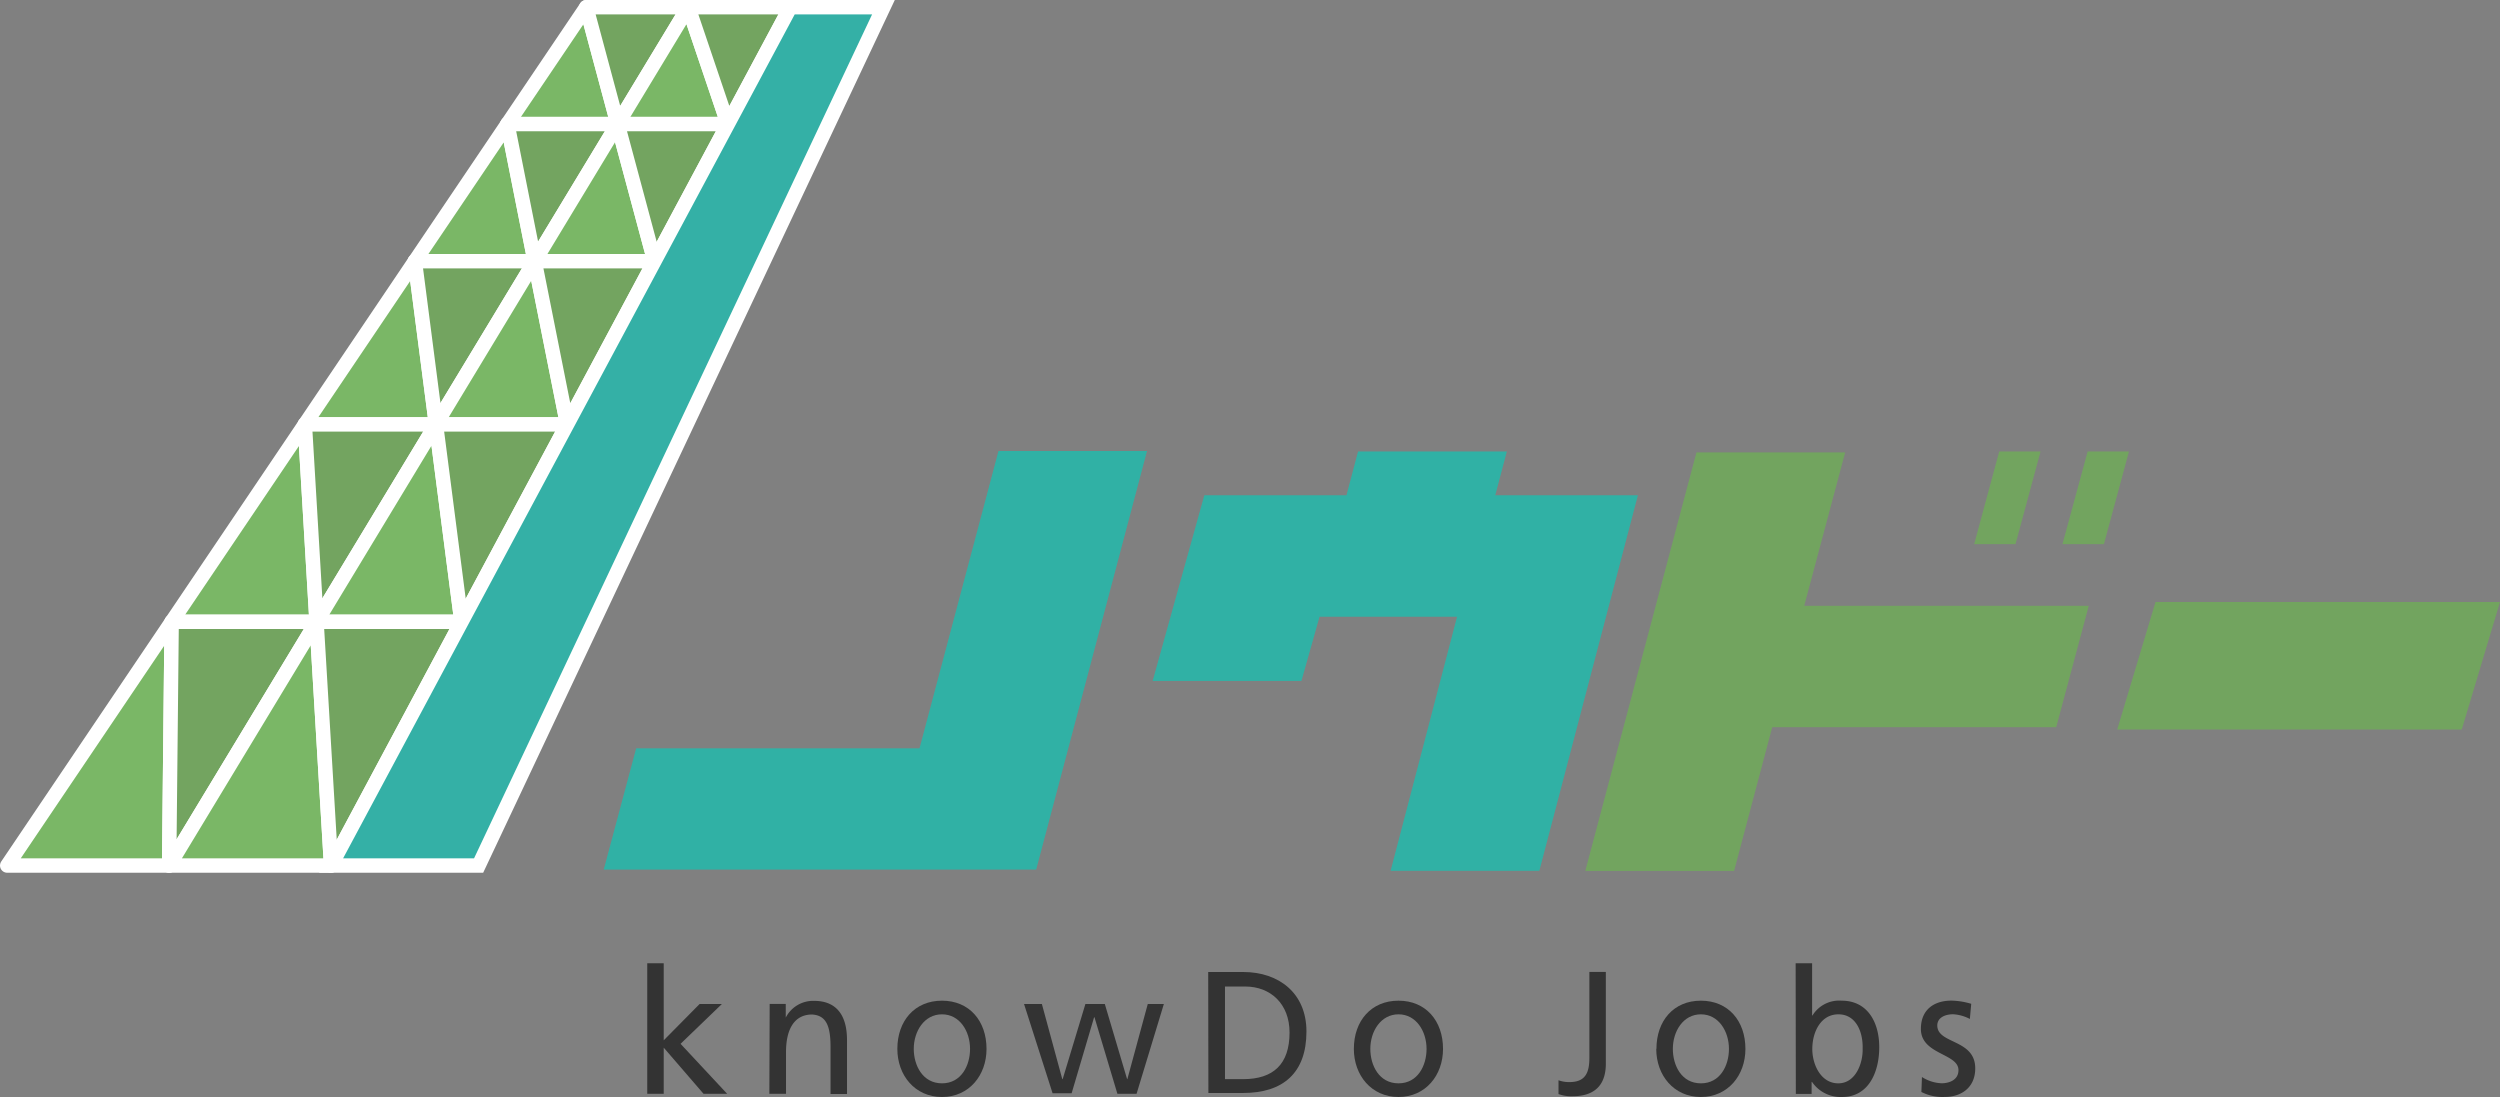 <svg id="レイヤー_1" data-name="レイヤー 1" xmlns="http://www.w3.org/2000/svg" viewBox="0 0 399.23 175.18"><rect x="0" y="0" width="399.23" height="175.18" fill="#808080" stroke="none"/><defs><style>.cls-1{fill:#333;}.cls-1,.cls-2,.cls-3,.cls-4,.cls-5,.cls-6{fill-rule:evenodd;}.cls-2{fill:#30b1a5;}.cls-3{fill:#72a45f;}.cls-4{fill:#7ab766;}.cls-4,.cls-5,.cls-6{stroke:#fff;stroke-width:2.3px;}.cls-4,.cls-5{stroke-linecap:round;stroke-linejoin:round;}.cls-5{fill:#73a460;}.cls-6{fill:#34b0a6;stroke-miterlimit:10;}</style></defs><polygon class="cls-1" points="103.36 174.67 105.99 174.67 105.99 167.3 112.35 174.67 116.12 174.67 108.68 166.69 115.28 160.33 111.72 160.33 105.99 166.13 105.99 153.83 103.36 153.83 103.36 174.67"/><path class="cls-1" d="M342.34,375.29H345v-6.66c0-3.59,1.28-6,4.17-6,2.23.14,2.94,1.79,2.94,5.17v7.52h2.63v-8.62c0-3.91-1.65-6.25-5.26-6.25a4.91,4.91,0,0,0-4.52,2.67h0v-2.18h-2.57Z" transform="translate(-219.48 -200.62)"/><path class="cls-1" d="M365.4,368.12c0-2.81,1.67-5.52,4.51-5.52s4.48,2.71,4.48,5.52c0,2.63-1.39,5.5-4.48,5.5S365.4,370.75,365.4,368.12Zm-2.62,0c0,4.22,2.81,7.68,7.13,7.68s7.11-3.46,7.11-7.68c0-4.48-2.75-7.7-7.11-7.7S362.78,363.64,362.78,368.12Z" transform="translate(-219.48 -200.62)"/><polygon class="cls-1" points="185.86 160.33 183.29 160.33 180.03 172.33 179.99 172.33 176.43 160.33 173.33 160.33 169.7 172.33 169.64 172.33 166.38 160.33 163.53 160.33 168.09 174.59 171.13 174.59 174.72 162.45 174.78 162.45 178.44 174.67 181.5 174.67 185.86 160.33"/><path class="cls-1" d="M415.1,358.16h3.24c4,0,7.07,2.73,7.07,7.35,0,5.09-2.63,7.44-7.4,7.44H415.1Zm-2.65,17H418c6.38,0,10.11-3.2,10.11-9.82,0-6.09-4.36-9.5-10.11-9.5h-5.58Z" transform="translate(-219.48 -200.62)"/><path class="cls-1" d="M438.31,368.12c0-2.81,1.67-5.52,4.5-5.52s4.48,2.71,4.48,5.52c0,2.63-1.38,5.5-4.48,5.5S438.31,370.75,438.31,368.12Zm-2.63,0c0,4.22,2.81,7.68,7.13,7.68s7.11-3.46,7.11-7.68c0-4.48-2.75-7.7-7.11-7.7S435.68,363.64,435.68,368.12Z" transform="translate(-219.48 -200.62)"/><path class="cls-1" d="M468.36,375.33a5.82,5.82,0,0,0,2.24.35c4.14,0,5.32-2.43,5.32-5.2V355.83h-2.63v13.74c0,2.4-.67,3.85-3.18,3.85a4.93,4.93,0,0,1-1.75-.29Z" transform="translate(-219.48 -200.62)"/><path class="cls-1" d="M486.62,368.12c0-2.81,1.65-5.52,4.48-5.52s4.48,2.71,4.48,5.52c0,2.63-1.38,5.5-4.48,5.5S486.62,370.75,486.62,368.12Zm-2.65,0c0,4.22,2.81,7.68,7.13,7.68s7.11-3.46,7.11-7.68c0-4.48-2.75-7.7-7.11-7.7S484,363.64,484,368.12Z" transform="translate(-219.48 -200.62)"/><path class="cls-1" d="M516.93,368.06c.07,2.3-1.1,5.56-3.89,5.56s-4.15-3-4.15-5.48c0-2.73,1.36-5.54,4.17-5.54S517,365.41,516.93,368.06Zm-10.67,7.25h2.52V373.4h.07a5.54,5.54,0,0,0,4.8,2.4c4.2,0,5.93-3.91,5.93-7.95s-1.91-7.43-6-7.43a5,5,0,0,0-4.66,2.36h-.06v-8.33h-2.63Z" transform="translate(-219.48 -200.62)"/><path class="cls-1" d="M526.31,375a7.36,7.36,0,0,0,3.77.79c2.52,0,4.83-1.43,4.83-4.56,0-4.71-6.06-3.85-6.06-6.85,0-1.22,1.19-1.79,2.53-1.79a6.53,6.53,0,0,1,2.67.75l.22-2.42a11.86,11.86,0,0,0-3.15-.51c-2.82,0-4.89,1.46-4.89,4.52,0,4.12,6,3.89,6,6.58,0,1.59-1.49,2.1-2.69,2.1a6.28,6.28,0,0,1-3.14-1Z" transform="translate(-219.48 -200.62)"/><polygon class="cls-2" points="146.84 119.5 101.59 119.5 96.41 138.87 165.47 138.87 183.17 72.02 159.45 72.02 146.84 119.5"/><polygon class="cls-2" points="232.68 98.49 222.07 139.06 245.82 139.06 261.56 79.09 238.78 79.09 240.63 72.1 216.87 72.1 215.02 79.09 192.32 79.09 184.07 108.74 207.83 108.74 210.72 98.49 232.68 98.49"/><path class="cls-3" d="M547.84,316.75l5.2-19.39H507.6l6.54-24.5H490.39L472.64,339.7H496.4l6.09-22.95Zm1-29.24h6.62l4-14.79h-6.6Zm-10.1-14.79-4,14.79h6.6l4-14.79h-6.6Z" transform="translate(-219.48 -200.62)"/><polygon class="cls-3" points="344.22 96.13 399.23 96.13 393.12 116.5 338.1 116.5 344.22 96.13"/><polygon class="cls-4" points="81.03 19.81 93.62 1.15 98.63 19.81 81.03 19.81"/><polygon class="cls-5" points="109.92 1.15 98.63 19.81 93.62 1.15 109.92 1.15"/><polygon class="cls-4" points="98.63 19.81 109.92 1.15 116.23 19.81 98.63 19.81"/><polygon class="cls-5" points="126.22 1.15 116.23 19.81 109.92 1.15 126.22 1.15"/><polygon class="cls-4" points="66.25 41.71 81.03 19.81 85.38 41.71 66.25 41.71"/><polygon class="cls-5" points="98.63 19.81 85.38 41.71 81.03 19.81 98.63 19.81"/><polygon class="cls-4" points="85.38 41.71 98.63 19.81 104.51 41.71 85.38 41.71"/><polygon class="cls-5" points="116.23 19.81 104.51 41.71 98.63 19.81 116.23 19.81"/><polygon class="cls-4" points="48.68 67.77 66.25 41.71 69.62 67.77 48.68 67.77"/><polygon class="cls-5" points="85.38 41.71 69.62 67.77 66.25 41.71 85.38 41.71"/><polygon class="cls-4" points="69.62 67.77 85.38 41.71 90.57 67.77 69.62 67.77"/><polygon class="cls-5" points="104.51 41.71 90.57 67.77 85.38 41.71 104.51 41.71"/><polygon class="cls-4" points="27.41 99.3 48.68 67.77 50.55 99.3 27.41 99.3"/><polygon class="cls-5" points="69.62 67.77 50.55 99.3 48.68 67.77 69.62 67.77"/><polygon class="cls-4" points="50.55 99.3 69.62 67.77 73.69 99.3 50.55 99.3"/><polygon class="cls-5" points="90.57 67.77 73.69 99.3 69.62 67.77 90.57 67.77"/><polygon class="cls-4" points="1.15 138.22 27.41 99.3 27.01 138.22 1.15 138.22"/><polygon class="cls-5" points="50.55 99.3 27.01 138.22 27.41 99.3 50.55 99.3"/><polygon class="cls-4" points="27.01 138.22 50.55 99.3 52.87 138.22 27.01 138.22"/><polygon class="cls-5" points="73.69 99.3 52.87 138.22 50.55 99.3 73.69 99.3"/><polygon class="cls-6" points="126.22 1.15 52.87 138.22 76.43 138.22 141.08 1.15 126.22 1.15"/></svg>